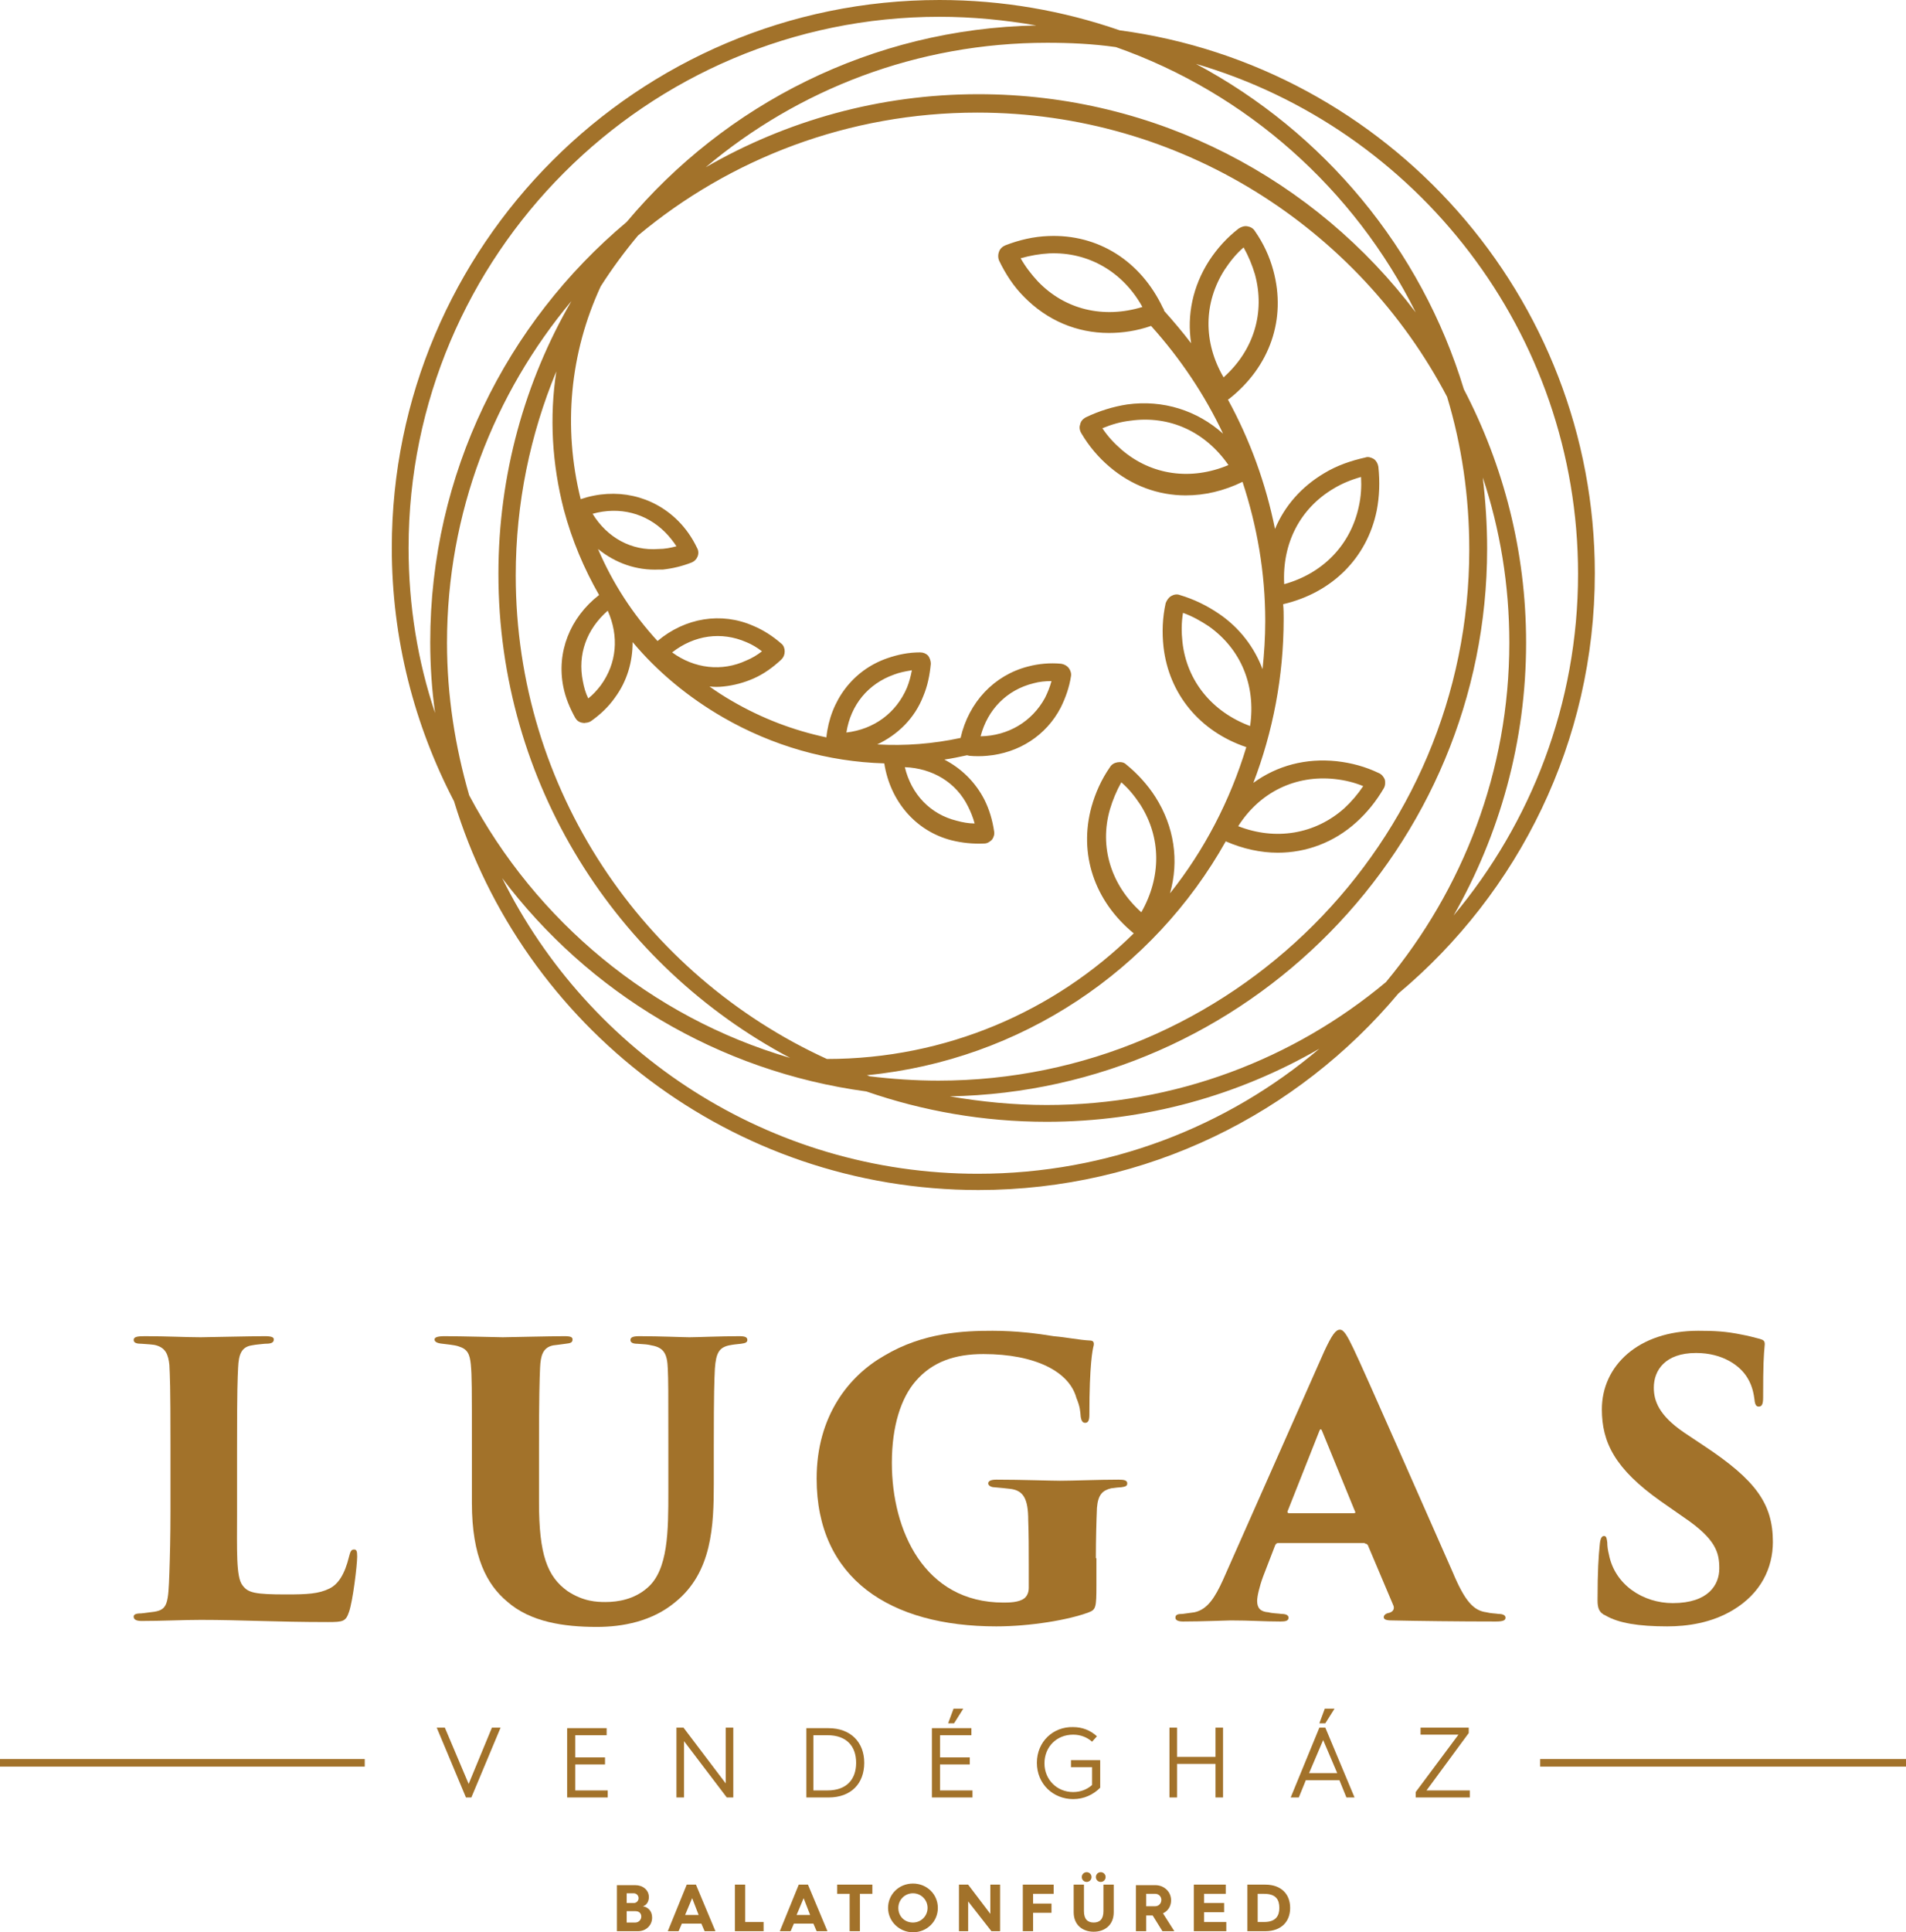 <?xml version="1.0" encoding="UTF-8" standalone="no"?>
<svg
   xmlns:dc="http://purl.org/dc/elements/1.1/"
   xmlns:cc="http://creativecommons.org/ns#"
   xmlns:rdf="http://www.w3.org/1999/02/22-rdf-syntax-ns#"
   xmlns:svg="http://www.w3.org/2000/svg"
   xmlns="http://www.w3.org/2000/svg"
   xmlns:sodipodi="http://sodipodi.sourceforge.net/DTD/sodipodi-0.dtd"
   xmlns:inkscape="http://www.inkscape.org/namespaces/inkscape"
   version="1.1"
   id="Réteg_1"
   x="0px"
   y="0px"
   viewBox="0 0 352.2 356.9"
   xml:space="preserve"
   sodipodi:docname="logo.svg"
   width="352.2"
   height="356.9"
   inkscape:version="1.0.1 (3bc2e813f5, 2020-09-07)"><defs
   id="defs27" /><sodipodi:namedview
   pagecolor="#ffffff"
   bordercolor="#666666"
   borderopacity="1"
   objecttolerance="10"
   gridtolerance="10"
   guidetolerance="10"
   inkscape:pageopacity="0"
   inkscape:pageshadow="2"
   inkscape:window-width="3440"
   inkscape:window-height="1377"
   id="namedview25"
   showgrid="false"
   fit-margin-top="0"
   fit-margin-left="0"
   fit-margin-right="0"
   fit-margin-bottom="0"
   inkscape:zoom="1.6807221"
   inkscape:cx="176.15001"
   inkscape:cy="178.44999"
   inkscape:window-x="-8"
   inkscape:window-y="-8"
   inkscape:window-maximized="1"
   inkscape:current-layer="Réteg_1" />
<style
   type="text/css"
   id="style2">
	.st0{fill:#A2722A;}
</style>
<path
   class="st0"
   d="M 206.9,5.6 C 196.5,2 185.3,0 173.6,0 117.8,0 72.4,45.4 72.4,101.2 c 0,16.9 4.2,32.8 11.5,46.8 12.6,41.5 51.3,71.8 96.9,71.8 31.1,0 59,-14.1 77.6,-36.3 22.2,-18.6 36.3,-46.5 36.3,-77.6 0,-51.2 -38.3,-93.7 -87.8,-100.3 m -0.7,3.1 c 24.2,8.5 44.1,26.3 55.4,49 -18.5,-24.5 -47.8,-40.3 -80.8,-40.3 -18.3,0 -35.5,4.9 -50.4,13.5 17.1,-14.4 39.1,-23 63.1,-23 4.2,0 8.5,0.2 12.7,0.8 z m 20.3,146.7 c 3.2,1.4 6.5,2.1 9.6,2.1 5.3,0 10.4,-1.9 14.5,-5.6 2,-1.8 3.7,-3.9 5.1,-6.3 0.3,-0.5 0.3,-1.1 0.2,-1.6 -0.2,-0.5 -0.6,-1 -1.1,-1.2 -2.5,-1.2 -5.1,-1.9 -7.8,-2.2 -5.7,-0.6 -11,0.8 -15.4,4 3.6,-9.4 5.6,-19.6 5.6,-30.3 0,-0.9 0,-1.8 -0.1,-2.7 9,-2.1 15.5,-8.5 17.3,-17.3 0.5,-2.6 0.6,-5.3 0.3,-8.1 -0.1,-0.6 -0.4,-1.1 -0.8,-1.4 -0.5,-0.3 -1.1,-0.5 -1.6,-0.3 -2.7,0.6 -5.3,1.5 -7.6,2.9 -4.2,2.5 -7.3,6 -9.1,10.3 -1.7,-8.4 -4.6,-16.4 -8.7,-23.9 0.1,0 0.1,-0.1 0.2,-0.1 7.6,-6 10.6,-14.8 8.2,-23.7 -0.7,-2.6 -1.8,-5 -3.4,-7.3 -0.3,-0.5 -0.8,-0.8 -1.4,-0.9 -0.6,-0.1 -1.1,0.1 -1.6,0.4 -2.2,1.7 -4,3.7 -5.5,6 -3,4.7 -4.1,10 -3.3,15.2 -1.6,-2.1 -3.3,-4.1 -5,-6 0,-0.2 -0.1,-0.4 -0.2,-0.5 -4.1,-8.7 -12,-13.7 -21.2,-13.3 -2.7,0.1 -5.3,0.7 -7.9,1.7 -0.5,0.2 -1,0.6 -1.2,1.2 -0.2,0.5 -0.2,1.1 0,1.6 1.2,2.5 2.7,4.8 4.6,6.7 4.3,4.4 9.8,6.7 15.7,6.7 2.6,0 5.2,-0.4 7.8,-1.3 5.4,6 9.9,12.7 13.3,19.9 -4.8,-4.3 -11.1,-6.3 -17.7,-5.4 -2.6,0.4 -5.2,1.2 -7.7,2.4 -0.5,0.3 -0.9,0.7 -1,1.3 -0.2,0.5 -0.1,1.1 0.2,1.6 1.4,2.4 3.2,4.5 5.2,6.2 4.1,3.5 9,5.3 14.1,5.3 3.5,0 7,-0.8 10.5,-2.5 2.7,8.2 4.2,16.8 4.2,25.7 0,3 -0.2,6 -0.5,8.9 -1.5,-4 -4.2,-7.6 -8,-10.2 -2.2,-1.5 -4.6,-2.7 -7.3,-3.5 -0.5,-0.2 -1.1,-0.1 -1.6,0.2 -0.5,0.3 -0.8,0.8 -1,1.3 -0.6,2.7 -0.7,5.4 -0.4,8.1 1,8.7 6.7,15.6 15.3,18.5 -3,9.9 -7.8,19.1 -14.1,27 1.7,-6 0.8,-12.3 -2.7,-17.8 -1.4,-2.2 -3.3,-4.3 -5.4,-6 -0.4,-0.4 -1,-0.5 -1.6,-0.4 -0.6,0.1 -1.1,0.4 -1.4,0.9 -1.6,2.3 -2.7,4.8 -3.4,7.3 -2.4,8.7 0.5,17.4 7.8,23.4 -14.6,14.4 -34.7,23.2 -56.7,23.2 v 0 c -33.9,-15.5 -57.5,-49.7 -57.5,-89.3 0,-13.4 2.7,-26.1 7.5,-37.7 -1.3,8.4 -0.8,17.1 1.4,25.6 1.5,5.6 3.7,10.8 6.5,15.7 -5.4,4.2 -7.9,10.6 -6.6,17 0.4,2 1.2,3.9 2.2,5.7 0.3,0.5 0.7,0.8 1.3,0.9 0.2,0 0.4,0.1 0.6,0 0.3,0 0.7,-0.1 1,-0.3 1.7,-1.2 3.2,-2.6 4.4,-4.3 2.3,-3.1 3.3,-6.7 3.3,-10.3 4.6,5.5 10.3,10.2 16.7,13.9 9.2,5.3 19.4,8.2 29.8,8.5 1.1,7 5.8,12.5 12.4,14.2 2,0.5 4,0.7 6.1,0.6 0,0 0,0 0,0 0.5,0 1,-0.3 1.4,-0.7 0.3,-0.4 0.5,-1 0.4,-1.5 -0.3,-2.1 -0.9,-4.1 -1.8,-5.9 -1.7,-3.3 -4.3,-5.8 -7.4,-7.4 1.4,-0.2 2.8,-0.5 4.2,-0.8 0.1,0 0.3,0.1 0.4,0.1 v 0 c 1.1,0.1 2.2,0.1 3.3,0 5.8,-0.5 10.9,-3.7 13.6,-8.9 0.9,-1.8 1.6,-3.8 1.9,-5.8 0.1,-0.5 -0.1,-1.1 -0.4,-1.5 -0.3,-0.4 -0.8,-0.7 -1.4,-0.8 -2.1,-0.2 -4.2,0 -6.1,0.5 -6.3,1.6 -11,6.6 -12.5,13.2 -5.1,1.1 -10.3,1.5 -15.4,1.2 3.8,-1.8 6.9,-4.8 8.5,-8.9 0.8,-1.9 1.2,-3.9 1.4,-6 0,-0.5 -0.2,-1.1 -0.5,-1.5 -0.4,-0.4 -0.9,-0.6 -1.5,-0.6 -2.1,0 -4.1,0.4 -6.1,1.1 -6.3,2.2 -10.5,7.8 -11.2,14.6 -6.1,-1.3 -11.9,-3.5 -17.4,-6.7 -1.4,-0.8 -2.8,-1.7 -4.2,-2.7 0.9,0.1 1.7,0.1 2.6,0 1.9,-0.2 3.8,-0.7 5.6,-1.5 1.8,-0.8 3.5,-2 5.1,-3.5 0.4,-0.4 0.6,-0.9 0.6,-1.5 0,-0.5 -0.2,-1.1 -0.6,-1.4 -1.6,-1.4 -3.3,-2.5 -5.2,-3.3 -5.9,-2.6 -12.6,-1.5 -17.7,2.8 -4.6,-5 -8.3,-10.7 -11,-17 3.2,2.6 7.1,4 11.3,3.8 0.3,0 0.5,0 0.7,0 1.8,-0.2 3.5,-0.6 5.3,-1.3 0.5,-0.2 0.9,-0.6 1.1,-1.1 0.2,-0.5 0.2,-1.1 -0.1,-1.6 -0.9,-1.9 -2.1,-3.6 -3.5,-5 -4.7,-4.7 -11.5,-6.2 -18,-4 -3.3,-13.3 -2,-27 3.7,-39.3 2.1,-3.3 4.4,-6.4 6.9,-9.4 17,-14.2 38.9,-22.7 62.7,-22.7 37.6,0 70.4,21.3 86.8,52.5 2.7,8.9 4.1,18.4 4.1,28.2 0,54.1 -44,98.1 -98.1,98.1 -4.3,0 -8.6,-0.3 -12.7,-0.8 -0.2,-0.1 -0.3,-0.1 -0.5,-0.2 28.6,-2.8 53,-19.5 66.3,-43.2 z m -21.4,-5.9 c 0.5,-1.7 1.2,-3.4 2.1,-5 1.4,1.2 2.5,2.6 3.5,4.1 3.9,6.1 3.9,13.4 0.2,19.9 -5.6,-5 -7.8,-12.1 -5.8,-19 z m 41.6,-5.6 c 1.8,0.2 3.5,0.6 5.2,1.3 -1,1.5 -2.2,2.9 -3.5,4.1 -5.4,4.8 -12.7,6 -19.6,3.3 4,-6.3 10.6,-9.5 17.9,-8.7 z M 231,134.1 c -7,-2.6 -11.7,-8.3 -12.5,-15.5 -0.2,-1.8 -0.2,-3.6 0.1,-5.4 1.7,0.6 3.3,1.5 4.8,2.5 5.9,4.2 8.7,10.9 7.6,18.4 z m 15.5,-43.9 c 1.5,-0.9 3.2,-1.6 5,-2.1 0.1,1.8 0,3.6 -0.4,5.4 -1.5,7.1 -6.6,12.4 -13.8,14.4 -0.4,-7.5 2.9,-14 9.2,-17.7 z M 227,85.9 c -6.9,2.9 -14.2,1.9 -19.7,-2.8 -1.4,-1.2 -2.6,-2.5 -3.6,-4 1.7,-0.7 3.4,-1.2 5.2,-1.4 7.2,-1 13.8,2 18.1,8.2 z m -0.9,-16.2 c -3.8,-6.5 -3.7,-13.8 0.2,-19.9 1,-1.5 2.1,-2.9 3.5,-4.1 0.9,1.6 1.6,3.3 2.1,5 1.9,7 -0.2,14 -5.8,19 z m -15,-13 c -7.2,2.2 -14.3,0.5 -19.3,-4.7 -1.2,-1.3 -2.3,-2.7 -3.2,-4.3 1.8,-0.5 3.5,-0.8 5.3,-0.9 7.2,-0.3 13.6,3.4 17.2,9.9 z M 108.7,93.4 c 0,0 0,0 0,0 0,0 0,0 0,0 z m 3.6,19.4 c 2.1,4.7 1.7,9.7 -1.3,13.8 -0.7,0.9 -1.4,1.7 -2.3,2.4 -0.5,-1 -0.8,-2.1 -1,-3.2 -1,-4.9 0.7,-9.6 4.6,-13 z m 54.9,28.9 c 5.1,0.2 9.5,2.8 11.7,7.3 0.5,1 0.9,2 1.2,3.1 -1.1,0 -2.2,-0.2 -3.3,-0.5 -4.9,-1.2 -8.4,-4.9 -9.6,-9.9 z m 14,-5.7 c 1.3,-5 4.9,-8.6 9.8,-9.8 1.1,-0.3 2.2,-0.4 3.3,-0.4 -0.3,1.1 -0.7,2.1 -1.2,3.1 -2.4,4.4 -6.8,7 -11.9,7.1 z m -24.8,-0.7 c 0.8,-5.1 4,-9 8.8,-10.7 1,-0.4 2.1,-0.6 3.3,-0.8 -0.2,1.1 -0.5,2.2 -0.9,3.2 -2,4.7 -6.1,7.7 -11.2,8.3 z m -32.2,-14.8 c 4.1,-3.2 9.1,-3.9 13.7,-1.9 1,0.4 2,1 2.9,1.7 -0.9,0.7 -1.9,1.3 -2.9,1.7 -4.5,2.1 -9.6,1.5 -13.7,-1.5 z M 109.5,94.9 c 5,-1.4 9.9,-0.1 13.4,3.4 0.8,0.8 1.5,1.7 2.1,2.6 -1.1,0.3 -2.2,0.5 -3.3,0.5 -5,0.4 -9.5,-2.1 -12.2,-6.5 z m -34,6.3 C 75.5,47.1 119.5,3.1 173.6,3.1 c 6.1,0 12.1,0.6 17.9,1.6 C 161.1,5.3 134,19.3 115.8,41 93.6,59.6 79.5,87.5 79.5,118.6 c 0,4.4 0.3,8.8 0.9,13.1 -3.2,-9.5 -4.9,-19.8 -4.9,-30.5 z m 7.1,17.5 c 0,-24 8.7,-46 23,-63.1 -8.6,14.8 -13.5,32.1 -13.5,50.4 0,38.7 21.8,72.4 53.9,89.4 -25.7,-7.5 -47,-25.3 -59.3,-48.5 -2.6,-9 -4.1,-18.4 -4.1,-28.2 z M 180.7,216.8 c -38.5,0 -71.9,-22.3 -87.9,-54.6 C 108.7,183.3 132.7,197.9 160.1,201.6 c 10.4,3.6 21.6,5.6 33.3,5.6 18.3,0 35.5,-4.9 50.4,-13.5 -17,14.4 -39,23.1 -63.1,23.1 z m 75.4,-35.4 c -17,14.2 -38.9,22.7 -62.7,22.7 -6.1,0 -12.1,-0.6 -17.9,-1.6 54.9,-1 99.3,-46 99.3,-101.2 0,-4.4 -0.3,-8.8 -0.8,-13.1 3.2,9.6 4.9,19.9 4.9,30.5 0,23.8 -8.6,45.6 -22.8,62.7 z M 282,118.7 c 0,-16.9 -4.2,-32.8 -11.5,-46.8 -7.9,-26 -25.9,-47.5 -49.5,-60.1 40.7,11.9 70.6,49.6 70.6,94.2 0,24 -8.7,46 -23,63.1 8.5,-14.9 13.4,-32.1 13.4,-50.4 z"
   id="path4" />
<path
   class="st0"
   d="m 43.8,267.7 c 0,-11.5 0.1,-12.9 0.2,-15.1 0.1,-2.4 0.6,-3.8 2.5,-4.1 1,-0.2 1.7,-0.2 2.4,-0.3 1,0 1.7,-0.1 1.7,-0.8 0,-0.4 -0.4,-0.6 -1.7,-0.6 -2.5,0 -11.1,0.2 -11.8,0.2 -2.7,0 -6.3,-0.2 -10.3,-0.2 -1.4,0 -2.1,0.1 -2.1,0.7 0,0.6 0.7,0.7 1.5,0.7 1,0.1 2.1,0.1 2.7,0.3 1.7,0.5 2.2,1.7 2.4,3.6 0.1,2.2 0.2,3.5 0.2,14.8 v 12.3 c 0,4.3 -0.1,8.5 -0.2,11.3 -0.2,5.6 -0.3,6.8 -2.8,7.2 -0.8,0.1 -1.5,0.2 -2.4,0.3 -1,0 -1.4,0.2 -1.4,0.6 0,0.6 0.6,0.8 1.5,0.8 3.8,0 7.6,-0.2 10.9,-0.2 7.4,0 13.9,0.4 23.5,0.4 2.8,0 3.3,-0.1 3.9,-1.9 0.7,-2 1.5,-8.6 1.5,-10.2 0,-1 -0.1,-1.3 -0.6,-1.3 -0.6,0 -0.7,0.6 -0.9,1.3 -0.8,3.3 -2,5.1 -3.6,5.9 -2,1 -4.2,1.1 -8,1.1 -5.8,0 -7.1,-0.3 -8.1,-1.7 -1.2,-1.5 -1,-6.5 -1,-13.5 z"
   id="path6" />
<path
   class="st0"
   d="m 99.6,267 c 0,-8.9 0.1,-12.2 0.2,-14.4 0.1,-2.2 0.5,-3.7 2.4,-4.1 0.7,-0.1 1.7,-0.2 2.3,-0.3 0.9,-0.1 1.3,-0.2 1.3,-0.8 0,-0.4 -0.3,-0.6 -1.5,-0.6 -2.5,0 -10.8,0.2 -11.4,0.2 -0.6,0 -7.7,-0.2 -10.7,-0.2 -1.3,0 -1.9,0.2 -1.9,0.6 0,0.4 0.4,0.7 1.5,0.8 0.6,0.1 2.2,0.2 3,0.5 1.6,0.5 2,1.4 2.2,3.3 0.2,2.2 0.2,4.2 0.2,15 v 10.6 c 0,10 2.8,15.1 6.5,18.2 4.3,3.8 10.5,4.7 16.6,4.7 4.7,0 10.2,-1 14.5,-4.6 6.8,-5.5 7.1,-14.1 7.1,-22 v -6.8 c 0,-10.2 0.1,-12.1 0.2,-14.3 0.2,-2.9 0.8,-3.9 2.6,-4.3 1,-0.2 1.4,-0.2 2.2,-0.3 0.9,-0.1 1.2,-0.3 1.2,-0.7 0,-0.5 -0.4,-0.7 -1.5,-0.7 -3.4,0 -7.9,0.2 -9.2,0.2 -1.1,0 -5.4,-0.2 -9.3,-0.2 -1.3,0 -1.6,0.3 -1.6,0.7 0,0.4 0.3,0.7 1.3,0.7 1.4,0.1 1.8,0.1 2.6,0.3 2.3,0.4 2.9,1.6 3,4.3 0.1,2.2 0.1,4 0.1,14.3 v 8.4 c 0,7.2 0,14.5 -3.9,17.8 -2.4,2.1 -5.4,2.6 -7.7,2.6 -1.7,0 -4.1,-0.1 -7,-2 -3.8,-2.7 -5.3,-6.8 -5.3,-16.4 z"
   id="path8" />
<path
   class="st0"
   d="m 202.5,287.8 c 0,-3.4 0.1,-7 0.2,-9.3 0.2,-2.4 1,-3.2 2.6,-3.6 0.7,-0.1 1.6,-0.2 1.9,-0.2 0.7,-0.1 1.1,-0.2 1.1,-0.7 0,-0.6 -0.6,-0.7 -1.6,-0.7 -3.8,0 -8.3,0.2 -10.8,0.2 -1.9,0 -7.2,-0.2 -11.8,-0.2 -1.1,0 -1.5,0.3 -1.5,0.7 0,0.4 0.6,0.7 1.1,0.7 1.2,0.1 2.1,0.2 3,0.3 2.4,0.3 3.3,1.8 3.3,5.8 0.1,2.6 0.1,5.3 0.1,8.2 v 4.3 c 0,0.8 -0.3,1.5 -0.8,1.9 -1,0.8 -2.9,0.8 -3.9,0.8 -14.6,0 -20.6,-13.3 -20.6,-25.8 0,-6.8 1.7,-12 4.4,-15.1 3.1,-3.6 7.3,-5 12.5,-5 9.7,0 15.9,3.3 17.2,8.1 0.7,1.7 0.7,2.4 0.8,3.5 0.1,0.6 0.3,1.1 0.8,1.1 0.5,0 0.8,-0.3 0.8,-1.5 0,-9.3 0.6,-12.1 0.8,-12.8 0.1,-0.6 -0.1,-0.9 -0.7,-0.9 -2,-0.1 -4.3,-0.6 -6.7,-0.8 -3,-0.5 -7,-1 -11.3,-1 -5.3,0 -12.8,0.3 -20,4.6 -6.5,3.7 -12.5,11.1 -12.5,22.7 0,18.5 13.6,27.3 33.2,27.3 6.3,0 13.4,-1.2 17.1,-2.6 1.3,-0.5 1.4,-0.9 1.4,-5 v -5 z"
   id="path10" />
<path
   class="st0"
   d="m 238.2,279.5 c -0.2,0 -0.3,-0.1 -0.3,-0.3 l 5.9,-14.9 c 0.1,-0.3 0.3,-0.5 0.5,0 l 6.1,14.9 c 0.1,0.1 0.1,0.3 -0.3,0.3 z m 14,5.6 c 0.2,0 0.5,0.1 0.6,0.4 l 4.7,11.1 c 0.2,0.6 -0.1,1.1 -0.8,1.3 -0.6,0.1 -1,0.4 -1,0.8 0,0.4 0.4,0.6 1.5,0.6 4.5,0.1 12.4,0.2 19.2,0.2 1.3,0 1.8,-0.2 1.8,-0.7 0,-0.4 -0.4,-0.7 -1.3,-0.7 -0.6,-0.1 -1.5,-0.1 -2.2,-0.3 -2.4,-0.3 -4,-2 -6.3,-7.5 -4.7,-10.6 -16.4,-37.3 -18.3,-41.2 -1.2,-2.5 -1.8,-3.5 -2.5,-3.5 -0.8,0 -1.5,1 -2.9,4 L 226,291.8 c -1.5,3.3 -2.9,5.5 -5.3,6 -0.7,0.1 -1.4,0.2 -2.2,0.3 -0.8,0 -1.3,0.1 -1.3,0.7 0,0.4 0.4,0.7 1.4,0.7 3.5,0 8.1,-0.2 8.8,-0.2 3.7,0 6.1,0.2 9.2,0.2 0.9,0 1.5,-0.1 1.5,-0.7 0,-0.3 -0.2,-0.7 -1.3,-0.7 -0.6,-0.1 -1.7,-0.1 -2.4,-0.3 -1.5,-0.1 -2.1,-0.8 -2.1,-2.1 0,-0.8 0.4,-2.6 1.1,-4.5 l 2.2,-5.7 c 0.1,-0.3 0.3,-0.5 0.6,-0.5 h 16 z"
   id="path12" />
<path
   class="st0"
   d="m 308.1,300.4 c 3.6,0 8.1,-0.6 12.1,-3 5.2,-3.1 7.4,-7.8 7.4,-12.6 0,-7 -3.1,-11.4 -12.8,-17.8 l -3.6,-2.4 c -4.7,-3.2 -5.6,-5.9 -5.6,-8.3 0,-3.2 2.1,-6.4 7.8,-6.4 5,0 8.2,2.4 9.5,4.6 1,1.6 1.2,3.3 1.3,4 0.1,1.1 0.4,1.3 0.8,1.3 0.6,0 0.8,-0.5 0.8,-1.7 0,-6.2 0.1,-7.6 0.3,-9.8 0,-0.6 -0.2,-0.8 -0.9,-1 -1.1,-0.3 -2.3,-0.6 -3.4,-0.8 -2.9,-0.6 -5,-0.7 -8,-0.7 -11.1,0 -17.8,6.5 -17.8,14.5 0,6.1 2.4,11 10.9,17 l 4.3,3 c 5.9,4 6.5,6.5 6.5,9.4 0,3 -2,6.4 -8.6,6.4 -5.4,0 -10.7,-3.3 -11.8,-9 -0.2,-0.8 -0.3,-1.5 -0.3,-2.2 -0.1,-0.6 -0.1,-1.2 -0.6,-1.2 -0.4,0 -0.7,0.4 -0.8,1.7 -0.2,2 -0.4,4.6 -0.4,10.2 0,1.4 0.3,2.3 1.5,2.8 2.4,1.4 6.1,2 11.4,2"
   id="path14" />
<path
   class="st0"
   d="m 261.6,332 h 10 v -1.3 h -8 l 7.8,-10.6 v -1 h -8.9 v 1.3 h 7 l -7.9,10.6 z m -19.7,-4.5 2.6,-6.1 2.6,6.1 z m -3.4,4.5 h 1.5 l 1.3,-3.2 h 6.2 l 1.3,3.2 h 1.5 l -5.4,-12.9 h -1.1 z m 5.3,-13.7 h 1.1 l 1.7,-2.7 h -1.8 z M 216.1,332 h 1.4 v -6.2 h 7.1 v 6.2 h 1.4 v -12.9 h -1.4 v 5.4 h -7.1 v -5.4 h -1.4 z m -24.5,-6.4 c 0,3.9 3,6.7 6.7,6.7 2,0 3.7,-0.8 5,-2.1 v -5.1 h -5.4 v 1.3 h 3.9 v 3.3 c -0.9,0.8 -2.1,1.3 -3.5,1.3 -3,0 -5.3,-2.3 -5.3,-5.3 0,-3 2.2,-5.3 5.3,-5.3 1.4,0 2.6,0.5 3.5,1.3 l 0.9,-1 c -1.2,-1.1 -2.7,-1.7 -4.4,-1.7 -3.7,-0.1 -6.7,2.7 -6.7,6.6 z m -19.3,6.4 h 7.4 v -1.3 h -6 v -4.8 h 5.5 v -1.3 h -5.5 v -4.1 h 5.8 v -1.3 h -7.3 V 332 Z m 2.9,-13.7 h 1.1 l 1.7,-2.7 h -1.8 z m -24.9,12.4 v -10.2 h 2.6 c 3.6,0 5.3,2.1 5.3,5.1 0,3 -1.7,5.1 -5.3,5.1 z m -1.4,1.3 h 4.2 c 4.2,0 6.6,-2.6 6.6,-6.4 0,-3.8 -2.5,-6.4 -6.6,-6.4 H 149 V 332 Z m -23.9,0 h 1.4 v -10.4 l 7.9,10.4 h 1.2 v -12.9 h -1.4 v 10.3 l -7.8,-10.3 H 125 Z m -20.1,0 h 7.4 v -1.3 h -6 v -4.8 h 5.5 v -1.3 h -5.5 v -4.1 h 5.8 v -1.3 h -7.3 V 332 Z m -18.8,0 h 1 l 5.4,-12.9 h -1.6 l -4.3,10.4 -4.4,-10.4 h -1.5 z"
   id="path16" />
<path
   class="st0"
   d="m 232.4,355 v -5.2 h 1.2 c 2.2,0 2.8,1.1 2.8,2.6 0,1.4 -0.6,2.6 -2.8,2.6 z m -1.9,1.7 h 3.3 c 3,0 4.6,-1.8 4.6,-4.3 0,-2.5 -1.6,-4.3 -4.6,-4.3 h -3.3 z m -9.9,0 h 6 V 355 h -4.1 v -1.8 h 3.7 v -1.7 h -3.7 v -1.7 h 4 v -1.7 h -5.9 z m -8.8,-4.6 v -2.3 h 1.7 c 0.6,0 1.1,0.5 1.1,1.1 0,0.7 -0.5,1.2 -1.2,1.2 z m -1.9,4.6 h 1.9 v -2.9 h 1.2 v 0 l 1.8,2.9 h 2.2 l -2.1,-3.3 c 0.9,-0.4 1.5,-1.3 1.5,-2.4 0,-1.6 -1.3,-2.8 -2.9,-2.8 h -3.6 z m -11.5,-3.5 c 0,2.4 1.7,3.6 3.7,3.6 2,0 3.7,-1.2 3.7,-3.6 v -5.1 h -1.9 v 4.9 c 0,1.5 -0.7,2.1 -1.8,2.1 -1.1,0 -1.8,-0.6 -1.8,-2.1 v -4.9 h -1.9 z m 2.4,-5.6 c 0.5,0 0.9,-0.4 0.9,-0.9 0,-0.5 -0.4,-0.9 -0.9,-0.9 -0.5,0 -0.9,0.4 -0.9,0.9 0,0.5 0.4,0.9 0.9,0.9 z m 2.6,0 c 0.5,0 0.9,-0.4 0.9,-0.9 0,-0.5 -0.4,-0.9 -0.9,-0.9 -0.5,0 -0.9,0.4 -0.9,0.9 0,0.5 0.4,0.9 0.9,0.9 z m -14.4,9.1 h 1.9 v -3.4 h 3.4 v -1.7 h -3.4 v -1.8 h 3.8 v -1.7 H 189 Z m -11.9,0 h 1.8 v -5.5 l 4.3,5.5 h 1.6 v -8.6 H 183 v 5.4 l -4.1,-5.4 h -1.7 v 8.6 z M 166,352.4 c 0,-1.5 1.2,-2.7 2.7,-2.7 1.5,0 2.7,1.2 2.7,2.7 0,1.5 -1.2,2.7 -2.7,2.7 -1.5,0 -2.7,-1.1 -2.7,-2.7 z m -1.9,0 c 0,2.5 2.1,4.5 4.6,4.5 2.6,0 4.6,-2 4.6,-4.5 0,-2.5 -2,-4.5 -4.6,-4.5 -2.6,0 -4.6,2 -4.6,4.5 z m -7.1,4.3 h 1.9 v -6.9 h 2.3 v -1.7 h -6.5 v 1.7 h 2.3 z m -9.8,-3 1.3,-3.1 1.2,3.1 z m -3.1,3 h 2 l 0.6,-1.4 h 3.6 l 0.6,1.4 h 2 l -3.6,-8.6 h -1.7 z m -8.3,0 h 5.3 V 355 h -3.4 v -6.9 h -1.9 z m -9.2,-3 1.3,-3.1 1.2,3.1 z m -3.2,3 h 2 l 0.6,-1.4 h 3.6 l 0.6,1.4 h 2 l -3.6,-8.6 h -1.7 z m -7.6,-1.6 V 353 h 1.6 c 0.7,0 1.1,0.4 1.1,1 0,0.6 -0.5,1.1 -1.1,1.1 z m 0,-3.6 v -1.8 h 1.3 c 0.5,0 0.9,0.4 0.9,0.9 0,0.5 -0.4,0.9 -0.9,0.9 z m -1.8,5.2 h 3.9 c 1.5,0 2.6,-1.1 2.6,-2.5 0,-1.1 -0.6,-1.9 -1.7,-2.1 0.7,-0.2 1.1,-0.9 1.1,-1.7 0,-1.3 -1.1,-2.2 -2.5,-2.2 H 114 Z"
   id="path18" />
<rect
   x="0"
   y="324.9"
   class="st0"
   width="67.4"
   height="1.4"
   id="rect20" />
<rect
   x="284.6"
   y="324.9"
   class="st0"
   width="67.6"
   height="1.4"
   id="rect22" />
</svg>
